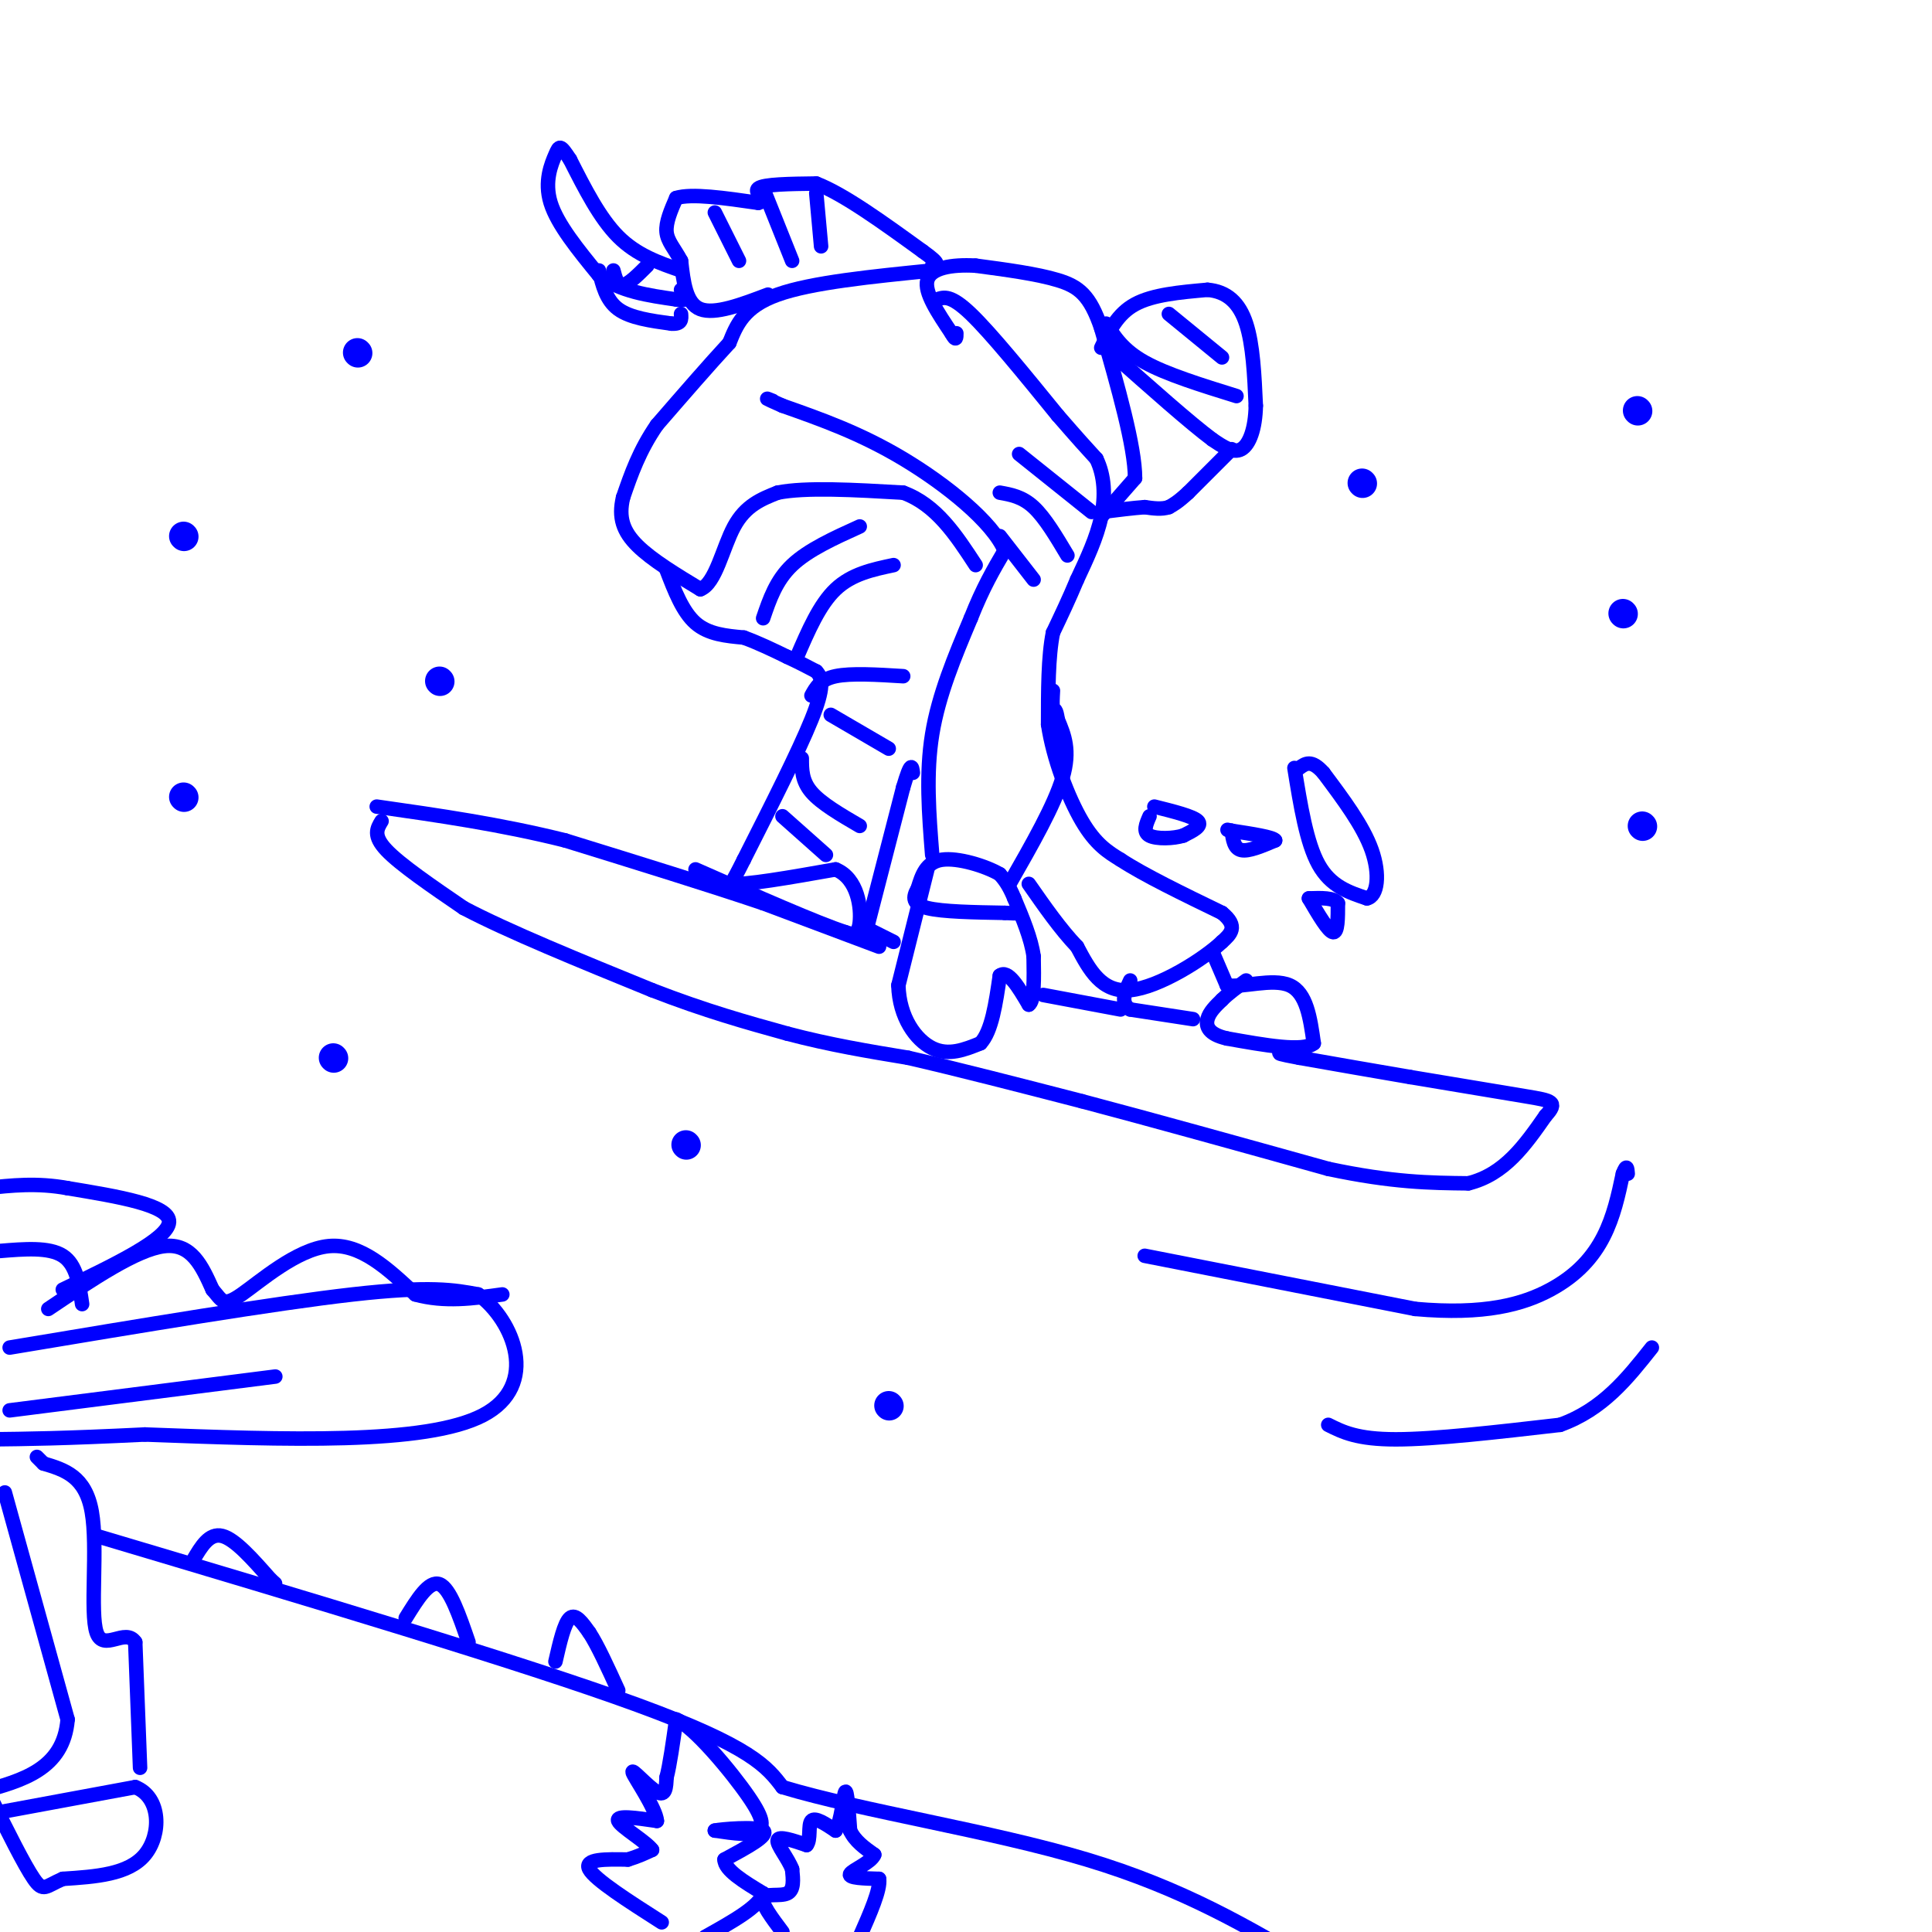 <svg viewBox='0 0 400 400' version='1.1' xmlns='http://www.w3.org/2000/svg' xmlns:xlink='http://www.w3.org/1999/xlink'><g fill='none' stroke='#0000ff' stroke-width='3' stroke-linecap='round' stroke-linejoin='round'><path d='M192,180c0.000,0.000 -6.000,24.000 -6,24'/><path d='M186,204c0.178,6.667 3.622,11.333 7,13c3.378,1.667 6.689,0.333 10,-1'/><path d='M203,216c2.333,-2.500 3.167,-8.250 4,-14'/><path d='M207,202c1.667,-1.333 3.833,2.333 6,6'/><path d='M213,208c1.167,-0.667 1.083,-5.333 1,-10'/><path d='M214,198c-0.500,-3.667 -2.250,-7.833 -4,-12'/><path d='M210,186c-1.167,-2.833 -2.083,-3.917 -3,-5'/><path d='M207,181c-2.911,-1.711 -8.689,-3.489 -12,-3c-3.311,0.489 -4.156,3.244 -5,6'/><path d='M190,184c-1.044,1.778 -1.156,3.222 2,4c3.156,0.778 9.578,0.889 16,1'/><path d='M208,189c3.167,0.167 3.083,0.083 3,0'/><path d='M193,177c-0.667,-8.417 -1.333,-16.833 0,-25c1.333,-8.167 4.667,-16.083 8,-24'/><path d='M201,128c2.500,-6.333 4.750,-10.167 7,-14'/><path d='M208,114c-2.467,-5.911 -12.133,-13.689 -21,-19c-8.867,-5.311 -16.933,-8.156 -25,-11'/><path d='M162,84c-4.500,-2.000 -3.250,-1.500 -2,-1'/><path d='M207,111c0.000,0.000 7.000,9.000 7,9'/><path d='M207,102c2.333,0.417 4.667,0.833 7,3c2.333,2.167 4.667,6.083 7,10'/><path d='M211,94c0.000,0.000 15.000,12.000 15,12'/><path d='M194,62c1.417,-0.500 2.833,-1.000 7,3c4.167,4.000 11.083,12.500 18,21'/><path d='M219,86c4.333,5.000 6.167,7.000 8,9'/><path d='M227,95c1.689,3.489 1.911,7.711 1,12c-0.911,4.289 -2.956,8.644 -5,13'/><path d='M223,120c-1.667,4.000 -3.333,7.500 -5,11'/><path d='M218,131c-1.000,5.000 -1.000,12.000 -1,19'/><path d='M217,150c1.044,7.044 4.156,15.156 7,20c2.844,4.844 5.422,6.422 8,8'/><path d='M232,178c4.833,3.167 12.917,7.083 21,11'/><path d='M253,189c3.500,2.833 1.750,4.417 0,6'/><path d='M253,195c-3.733,3.556 -13.067,9.444 -19,10c-5.933,0.556 -8.467,-4.222 -11,-9'/><path d='M223,196c-3.500,-3.667 -6.750,-8.333 -10,-13'/><path d='M209,183c4.667,-8.167 9.333,-16.333 11,-22c1.667,-5.667 0.333,-8.833 -1,-12'/><path d='M219,149c-0.333,-2.333 -0.667,-2.167 -1,-2'/><path d='M218,147c-0.167,-1.000 -0.083,-2.500 0,-4'/><path d='M251,197c0.000,0.000 3.000,7.000 3,7'/><path d='M254,204c3.133,0.556 9.467,-1.556 13,0c3.533,1.556 4.267,6.778 5,12'/><path d='M272,216c-2.167,1.833 -10.083,0.417 -18,-1'/><path d='M254,215c-3.822,-0.867 -4.378,-2.533 -4,-4c0.378,-1.467 1.689,-2.733 3,-4'/><path d='M253,207c1.333,-1.333 3.167,-2.667 5,-4'/><path d='M247,211c0.000,0.000 -13.000,-2.000 -13,-2'/><path d='M234,209c-2.167,-1.333 -1.083,-3.667 0,-6'/><path d='M228,107c0.000,0.000 7.000,-8.000 7,-8'/><path d='M235,99c0.000,-6.500 -3.500,-18.750 -7,-31'/><path d='M228,68c-2.333,-6.911 -4.667,-8.689 -9,-10c-4.333,-1.311 -10.667,-2.156 -17,-3'/><path d='M202,55c-5.089,-0.289 -9.311,0.489 -10,3c-0.689,2.511 2.156,6.756 5,11'/><path d='M197,69c1.000,1.833 1.000,0.917 1,0'/><path d='M228,72c1.667,-3.500 3.333,-7.000 7,-9c3.667,-2.000 9.333,-2.500 15,-3'/><path d='M250,60c4.022,0.333 6.578,2.667 8,7c1.422,4.333 1.711,10.667 2,17'/><path d='M260,84c-0.089,4.733 -1.311,8.067 -3,9c-1.689,0.933 -3.844,-0.533 -6,-2'/><path d='M251,91c-4.500,-3.333 -12.750,-10.667 -21,-18'/><path d='M255,93c0.000,0.000 -9.000,9.000 -9,9'/><path d='M246,102c-2.167,2.000 -3.083,2.500 -4,3'/><path d='M242,105c-1.500,0.500 -3.250,0.250 -5,0'/><path d='M237,105c-2.333,0.167 -5.667,0.583 -9,1'/><path d='M193,56c-12.500,1.250 -25.000,2.500 -32,5c-7.000,2.500 -8.500,6.250 -10,10'/><path d='M151,71c-4.167,4.500 -9.583,10.750 -15,17'/><path d='M136,88c-3.667,5.333 -5.333,10.167 -7,15'/><path d='M129,103c-1.000,4.156 0.000,7.044 3,10c3.000,2.956 8.000,5.978 13,9'/><path d='M145,122c3.178,-1.178 4.622,-8.622 7,-13c2.378,-4.378 5.689,-5.689 9,-7'/><path d='M161,102c5.833,-1.167 15.917,-0.583 26,0'/><path d='M187,102c6.833,2.500 10.917,8.750 15,15'/><path d='M138,118c1.667,4.333 3.333,8.667 6,11c2.667,2.333 6.333,2.667 10,3'/><path d='M154,132c3.167,1.167 6.083,2.583 9,4'/><path d='M163,136c2.500,1.167 4.250,2.083 6,3'/><path d='M169,139c1.333,1.400 1.667,3.400 -1,10c-2.667,6.600 -8.333,17.800 -14,29'/><path d='M154,178c-2.833,5.667 -2.917,5.333 -3,5'/><path d='M151,183c3.167,0.333 12.583,-1.333 22,-3'/><path d='M173,180c4.667,1.889 5.333,8.111 5,11c-0.333,2.889 -1.667,2.444 -3,2'/><path d='M175,193c-5.667,-1.833 -18.333,-7.417 -31,-13'/><path d='M179,194c0.000,0.000 8.000,-31.000 8,-31'/><path d='M187,163c1.667,-5.667 1.833,-4.333 2,-3'/><path d='M179,192c0.000,0.000 6.000,3.000 6,3'/><path d='M182,196c0.000,0.000 -24.000,-9.000 -24,-9'/><path d='M158,187c-10.833,-3.667 -25.917,-8.333 -41,-13'/><path d='M117,174c-13.333,-3.333 -26.167,-5.167 -39,-7'/><path d='M79,170c-0.917,1.500 -1.833,3.000 1,6c2.833,3.000 9.417,7.500 16,12'/><path d='M96,188c9.167,4.833 24.083,10.917 39,17'/><path d='M135,205c11.167,4.333 19.583,6.667 28,9'/><path d='M163,214c8.833,2.333 16.917,3.667 25,5'/><path d='M188,219c10.167,2.333 23.083,5.667 36,9'/><path d='M224,228c14.500,3.833 32.750,8.917 51,14'/><path d='M275,242c13.333,2.833 21.167,2.917 29,3'/><path d='M304,245c7.500,-1.833 11.750,-7.917 16,-14'/><path d='M320,231c2.667,-2.889 1.333,-3.111 -4,-4c-5.333,-0.889 -14.667,-2.444 -24,-4'/><path d='M292,223c-7.833,-1.333 -15.417,-2.667 -23,-4'/><path d='M269,219c-4.500,-0.833 -4.250,-0.917 -4,-1'/><path d='M232,209c0.000,0.000 -16.000,-3.000 -16,-3'/><path d='M268,159c1.250,7.750 2.500,15.500 5,20c2.500,4.500 6.250,5.750 10,7'/><path d='M283,186c2.222,-0.422 2.778,-4.978 1,-10c-1.778,-5.022 -5.889,-10.511 -10,-16'/><path d='M274,160c-2.500,-2.833 -3.750,-1.917 -5,-1'/><path d='M255,172c0.250,1.833 0.500,3.667 2,4c1.500,0.333 4.250,-0.833 7,-2'/><path d='M264,174c-0.333,-0.667 -4.667,-1.333 -9,-2'/><path d='M255,172c-1.500,-0.333 -0.750,-0.167 0,0'/><path d='M239,167c4.000,1.000 8.000,2.000 9,3c1.000,1.000 -1.000,2.000 -3,3'/><path d='M245,173c-2.022,0.644 -5.578,0.756 -7,0c-1.422,-0.756 -0.711,-2.378 0,-4'/><path d='M271,186c2.000,3.417 4.000,6.833 5,7c1.000,0.167 1.000,-2.917 1,-6'/><path d='M277,187c-0.833,-1.167 -3.417,-1.083 -6,-1'/><path d='M158,128c1.333,-3.917 2.667,-7.833 6,-11c3.333,-3.167 8.667,-5.583 14,-8'/><path d='M165,136c2.333,-5.417 4.667,-10.833 8,-14c3.333,-3.167 7.667,-4.083 12,-5'/><path d='M168,144c0.917,-1.667 1.833,-3.333 5,-4c3.167,-0.667 8.583,-0.333 14,0'/><path d='M172,148c0.000,0.000 12.000,7.000 12,7'/><path d='M166,157c0.000,2.333 0.000,4.667 2,7c2.000,2.333 6.000,4.667 10,7'/><path d='M162,169c0.000,0.000 9.000,8.000 9,8'/><path d='M159,61c-5.500,2.083 -11.000,4.167 -14,3c-3.000,-1.167 -3.500,-5.583 -4,-10'/><path d='M141,54c-1.378,-2.578 -2.822,-4.022 -3,-6c-0.178,-1.978 0.911,-4.489 2,-7'/><path d='M140,41c3.167,-1.000 10.083,0.000 17,1'/><path d='M157,42c2.111,-0.467 -1.111,-2.133 0,-3c1.111,-0.867 6.556,-0.933 12,-1'/><path d='M169,38c5.667,2.167 13.833,8.083 22,14'/><path d='M191,52c4.000,2.833 3.000,2.917 2,3'/><path d='M169,40c0.000,0.000 1.000,11.000 1,11'/><path d='M158,39c0.000,0.000 6.000,15.000 6,15'/><path d='M148,44c0.000,0.000 5.000,10.000 5,10'/><path d='M242,65c0.000,0.000 11.000,9.000 11,9'/><path d='M229,67c1.750,2.750 3.500,5.500 8,8c4.500,2.500 11.750,4.750 19,7'/><path d='M141,56c-4.583,-1.583 -9.167,-3.167 -13,-7c-3.833,-3.833 -6.917,-9.917 -10,-16'/><path d='M118,33c-2.048,-3.119 -2.167,-2.917 -3,-1c-0.833,1.917 -2.381,5.548 -1,10c1.381,4.452 5.690,9.726 10,15'/><path d='M124,57c4.333,3.333 10.167,4.167 16,5'/><path d='M140,62c2.833,0.500 1.917,-0.750 1,-2'/><path d='M134,55c-1.917,1.917 -3.833,3.833 -5,4c-1.167,0.167 -1.583,-1.417 -2,-3'/><path d='M124,56c0.750,3.083 1.500,6.167 4,8c2.500,1.833 6.750,2.417 11,3'/><path d='M139,67c2.167,0.167 2.083,-0.917 2,-2'/><path d='M2,279c27.417,-4.583 54.833,-9.167 71,-11c16.167,-1.833 21.083,-0.917 26,0'/><path d='M99,268c7.378,5.378 12.822,18.822 1,25c-11.822,6.178 -40.911,5.089 -70,4'/><path d='M30,297c-17.000,0.833 -24.500,0.917 -32,1'/><path d='M2,292c0.000,0.000 55.000,-7.000 55,-7'/><path d='M10,271c9.167,-6.167 18.333,-12.333 24,-13c5.667,-0.667 7.833,4.167 10,9'/><path d='M44,267c2.048,2.333 2.167,3.667 6,1c3.833,-2.667 11.381,-9.333 18,-10c6.619,-0.667 12.310,4.667 18,10'/><path d='M86,268c6.000,1.667 12.000,0.833 18,0'/><path d='M13,267c10.917,-5.250 21.833,-10.500 22,-14c0.167,-3.500 -10.417,-5.250 -21,-7'/><path d='M14,246c-6.333,-1.167 -11.667,-0.583 -17,0'/><path d='M0,259c5.083,-0.417 10.167,-0.833 13,1c2.833,1.833 3.417,5.917 4,10'/><path d='M1,309c0.000,0.000 13.000,47.000 13,47'/><path d='M14,356c-0.833,10.333 -9.417,12.667 -18,15'/><path d='M1,375c0.000,0.000 27.000,-5.000 27,-5'/><path d='M28,370c5.400,2.111 5.400,9.889 2,14c-3.400,4.111 -10.200,4.556 -17,5'/><path d='M13,389c-3.578,1.533 -4.022,2.867 -6,0c-1.978,-2.867 -5.489,-9.933 -9,-17'/><path d='M29,366c0.000,0.000 -1.000,-26.000 -1,-26'/><path d='M28,340c-2.024,-3.107 -6.583,2.125 -8,-2c-1.417,-4.125 0.310,-17.607 -1,-25c-1.310,-7.393 -5.655,-8.696 -10,-10'/><path d='M9,303c-1.833,-1.833 -1.417,-1.417 -1,-1'/><path d='M20,318c44.167,13.167 88.333,26.333 112,35c23.667,8.667 26.833,12.833 30,17'/><path d='M162,370c16.578,5.000 43.022,9.000 63,15c19.978,6.000 33.489,14.000 47,22'/><path d='M137,398c-6.917,-4.417 -13.833,-8.833 -15,-11c-1.167,-2.167 3.417,-2.083 8,-2'/><path d='M130,385c2.167,-0.667 3.583,-1.333 5,-2'/><path d='M135,383c-1.133,-1.644 -6.467,-4.756 -7,-6c-0.533,-1.244 3.733,-0.622 8,0'/><path d='M136,377c-0.167,-2.536 -4.583,-8.875 -5,-10c-0.417,-1.125 3.167,2.964 5,4c1.833,1.036 1.917,-0.982 2,-3'/><path d='M138,368c0.667,-2.500 1.333,-7.250 2,-12'/><path d='M140,356c3.556,1.378 11.444,10.822 15,16c3.556,5.178 2.778,6.089 2,7'/><path d='M157,379c-1.167,1.167 -5.083,0.583 -9,0'/><path d='M148,379c1.178,-0.267 8.622,-0.933 10,0c1.378,0.933 -3.311,3.467 -8,6'/><path d='M150,385c0.000,2.167 4.000,4.583 8,7'/><path d='M158,392c-0.667,2.667 -6.333,5.833 -12,9'/><path d='M162,400c-2.222,-2.956 -4.444,-5.911 -4,-7c0.444,-1.089 3.556,-0.311 5,-1c1.444,-0.689 1.222,-2.844 1,-5'/><path d='M164,387c-0.778,-2.156 -3.222,-5.044 -3,-6c0.222,-0.956 3.111,0.022 6,1'/><path d='M167,382c0.933,-1.044 0.267,-4.156 1,-5c0.733,-0.844 2.867,0.578 5,2'/><path d='M173,379c1.178,-1.822 1.622,-7.378 2,-8c0.378,-0.622 0.689,3.689 1,8'/><path d='M176,379c1.000,2.167 3.000,3.583 5,5'/><path d='M181,384c-0.600,1.622 -4.600,3.178 -5,4c-0.400,0.822 2.800,0.911 6,1'/><path d='M182,389c0.333,2.167 -1.833,7.083 -4,12'/><path d='M178,401c0.500,2.500 3.750,2.750 7,3'/><path d='M115,344c0.917,-4.000 1.833,-8.000 3,-9c1.167,-1.000 2.583,1.000 4,3'/><path d='M122,338c1.667,2.500 3.833,7.250 6,12'/><path d='M84,335c2.417,-3.917 4.833,-7.833 7,-7c2.167,0.833 4.083,6.417 6,12'/><path d='M40,323c1.667,-2.833 3.333,-5.667 6,-5c2.667,0.667 6.333,4.833 10,9'/><path d='M56,327c1.667,1.500 0.833,0.750 0,0'/><path d='M237,260c0.000,0.000 56.000,11.000 56,11'/><path d='M293,271c14.393,1.298 22.375,-0.958 28,-4c5.625,-3.042 8.893,-6.869 11,-11c2.107,-4.131 3.054,-8.565 4,-13'/><path d='M336,243c0.833,-2.167 0.917,-1.083 1,0'/><path d='M275,295c3.000,1.500 6.000,3.000 14,3c8.000,0.000 21.000,-1.500 34,-3'/><path d='M323,295c8.833,-3.167 13.917,-9.583 19,-16'/></g>
<g fill='none' stroke='#0000ff' stroke-width='6' stroke-linecap='round' stroke-linejoin='round'><path d='M339,85c0.000,0.000 0.100,0.100 0.1,0.1'/><path d='M336,127c0.000,0.000 0.100,0.100 0.1,0.1'/><path d='M282,100c0.000,0.000 0.100,0.100 0.1,0.1'/><path d='M340,171c0.000,0.000 0.100,0.100 0.1,0.1'/><path d='M74,73c0.000,0.000 0.100,0.100 0.1,0.1'/><path d='M38,111c0.000,0.000 0.100,0.100 0.1,0.1'/><path d='M38,165c0.000,0.000 0.100,0.100 0.1,0.1'/><path d='M91,141c0.000,0.000 0.100,0.100 0.1,0.1'/><path d='M142,237c0.000,0.000 0.100,0.100 0.1,0.1'/><path d='M69,219c0.000,0.000 0.100,0.100 0.1,0.1'/><path d='M184,291c0.000,0.000 0.100,0.100 0.1,0.1'/></g>
</svg>